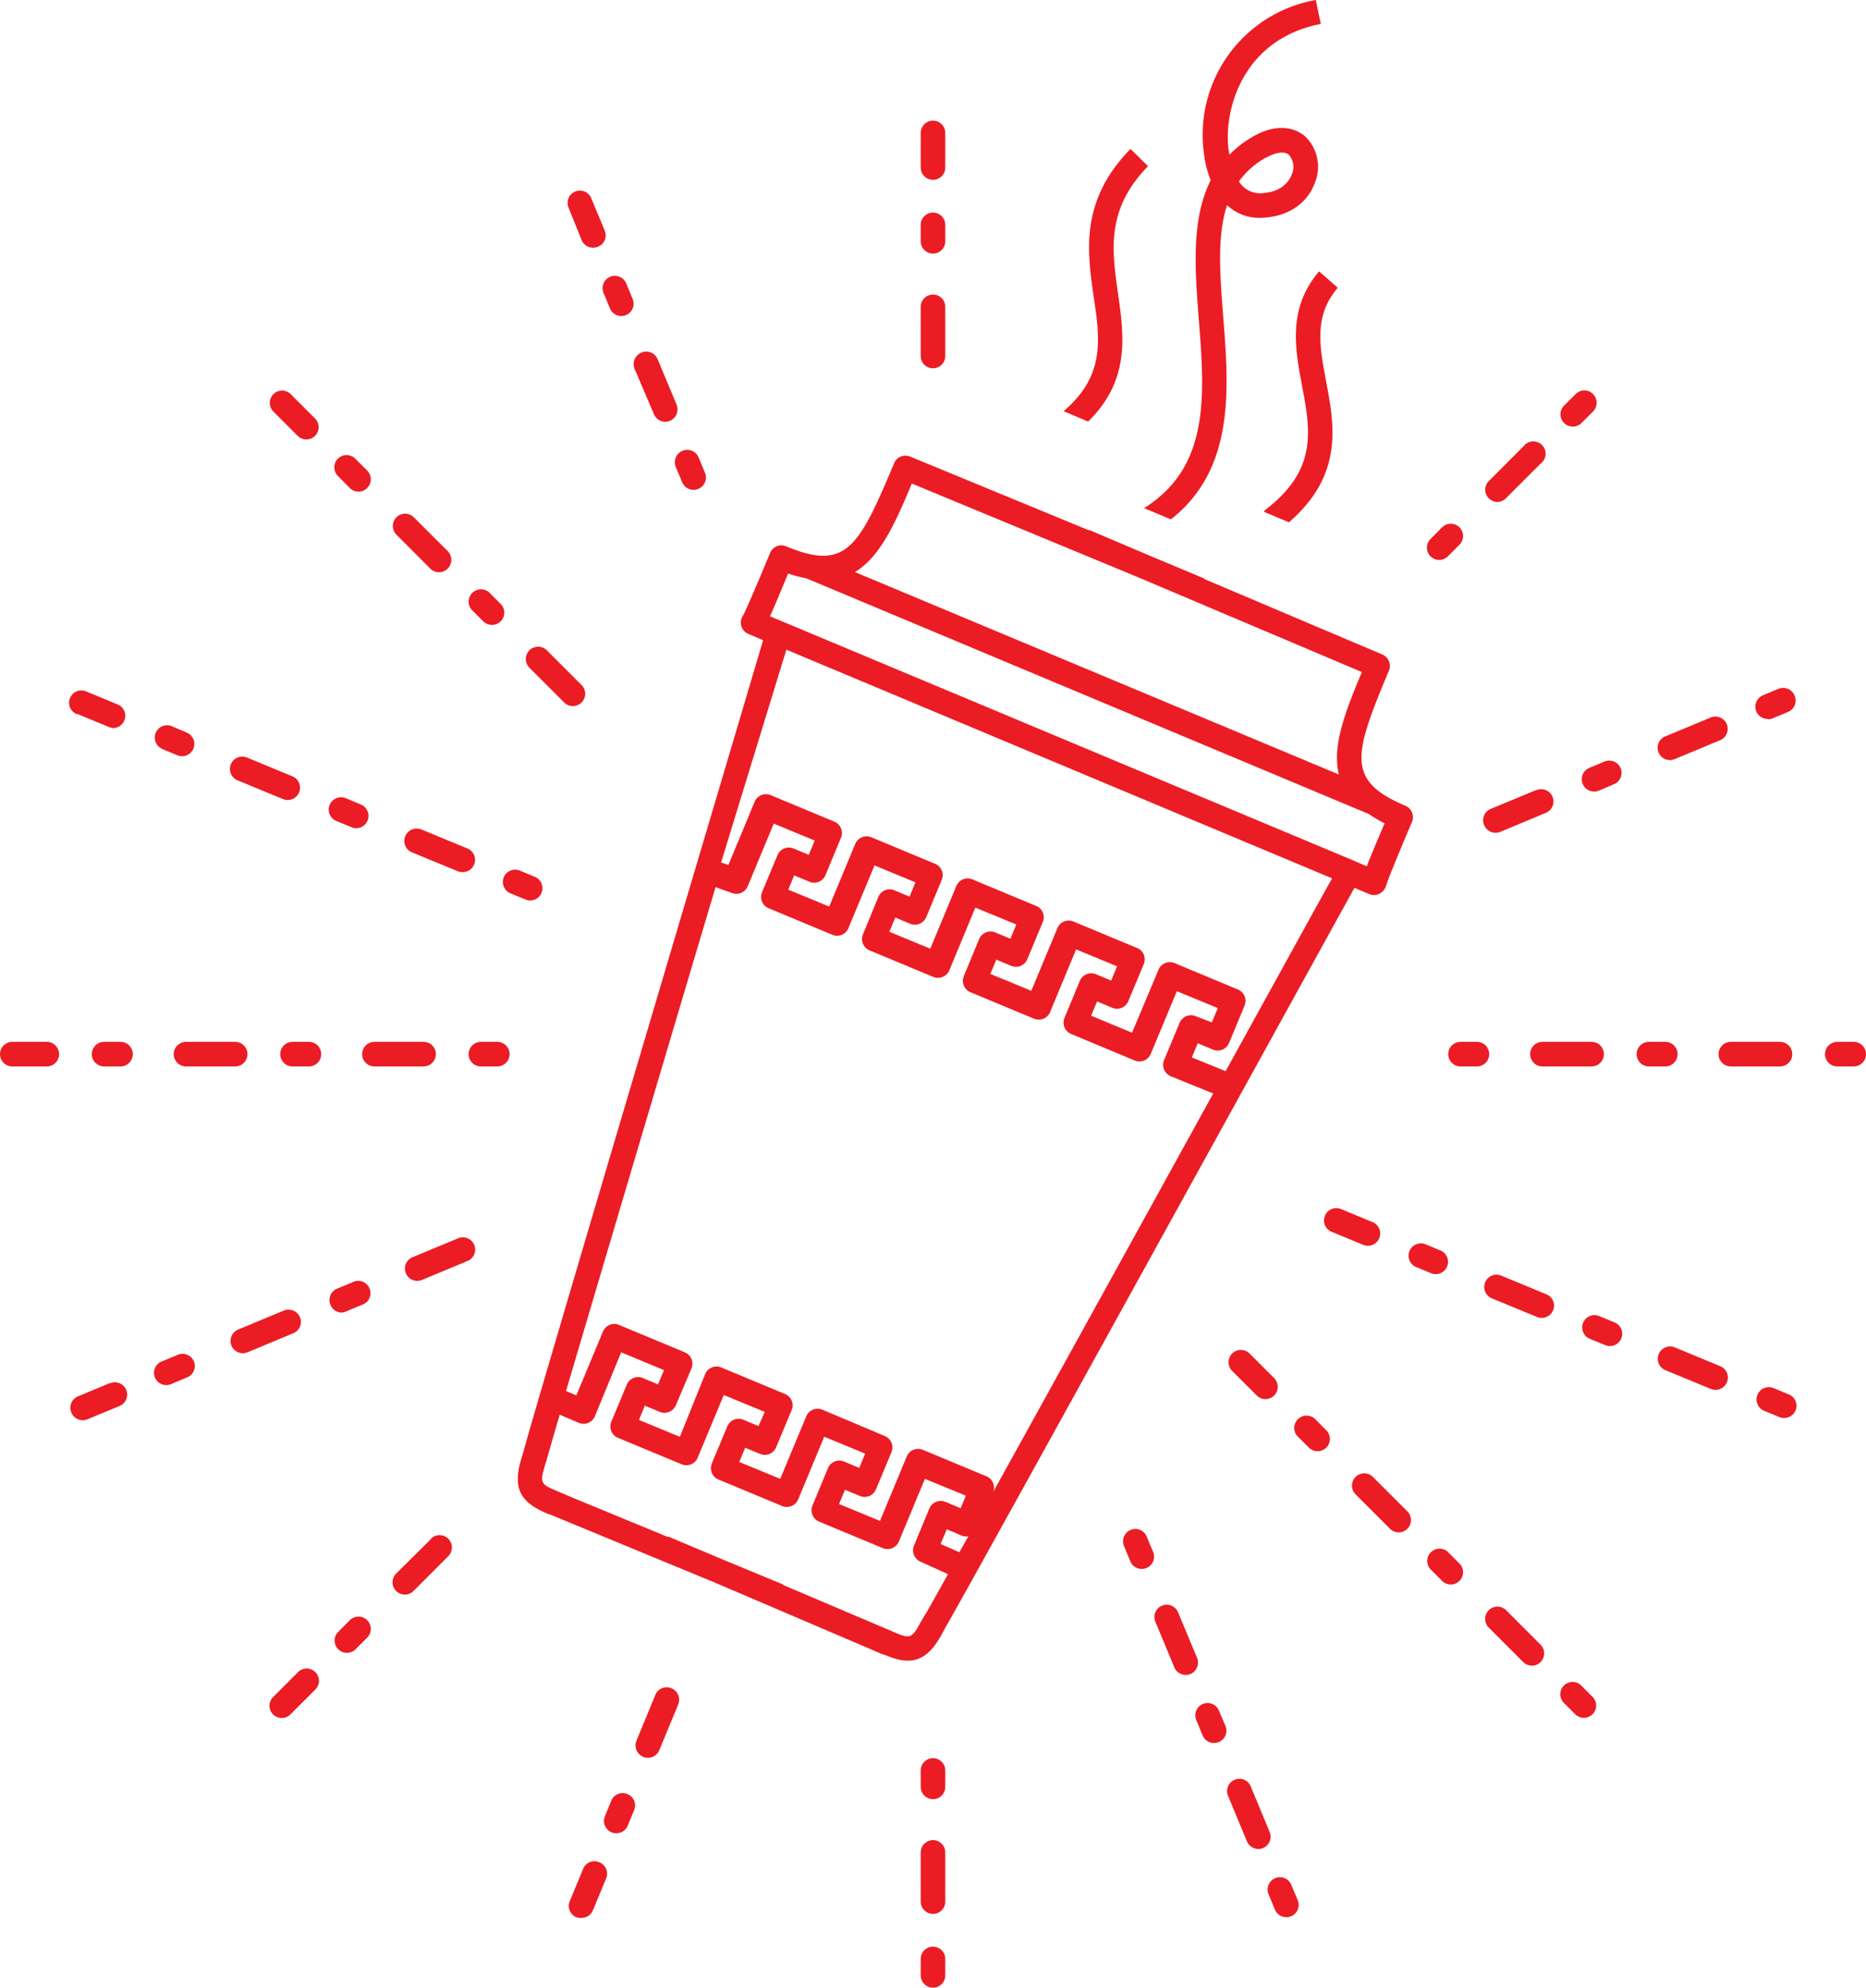 <?xml version="1.0" encoding="utf-8"?>
<svg xmlns="http://www.w3.org/2000/svg" viewBox="0 0 227.8 242.52">
  <defs>
    <style>.cls-1{fill:#ec1c24;}</style>
  </defs>
  <g id="Layer_2" data-name="Layer 2">
    <g id="Layer_1-2" data-name="Layer 1">
      <path class="cls-1" d="M44.21,128.62a1.5,1.5,0,0,0,1.5,1.5h6a1.5,1.5,0,1,0,0-3h-6A1.5,1.5,0,0,0,44.21,128.62Z"/>
      <path class="cls-1" d="M49.49,102a1.49,1.49,0,0,0,.81,2l5.55,2.29a1.46,1.46,0,0,0,.57.12A1.5,1.5,0,0,0,57,103.5l-5.54-2.29A1.51,1.51,0,0,0,49.49,102Z"/>
      <path class="cls-1" d="M52.6,69.45a1.51,1.51,0,0,0,2.13-2.13l-4.25-4.24a1.5,1.5,0,0,0-2.12,2.12Z"/>
      <path class="cls-1" d="M59,75.81a1.5,1.5,0,0,0,2.12,0,1.49,1.49,0,0,0,0-2.12l-1.41-1.42a1.51,1.51,0,0,0-2.13,2.13Z"/>
      <path class="cls-1" d="M68.87,85.71a1.49,1.49,0,0,0,1.06.44A1.5,1.5,0,0,0,71,83.59l-4.24-4.24a1.5,1.5,0,0,0-2.13,2.12Z"/>
      <path class="cls-1" d="M71,29.29a1.5,1.5,0,0,0,1.39.93A1.46,1.46,0,0,0,73,30.1a1.49,1.49,0,0,0,.81-2l-1.62-3.89a1.5,1.5,0,1,0-2.77,1.15Z"/>
      <path class="cls-1" d="M73.69,35.76l.76,1.84a1.5,1.5,0,1,0,2.77-1.15l-.76-1.84a1.5,1.5,0,1,0-2.77,1.15Z"/>
      <path class="cls-1" d="M42.71,59.55a1.49,1.49,0,0,0,1.06.44,1.51,1.51,0,0,0,1.06-2.57L43.41,56a1.5,1.5,0,1,0-2.12,2.12Z"/>
      <path class="cls-1" d="M62.32,109l1.85.76a1.41,1.41,0,0,0,.57.11,1.5,1.5,0,0,0,.57-2.88l-1.85-.77A1.5,1.5,0,0,0,62.32,109Z"/>
      <path class="cls-1" d="M13.42,168.75l-3.89,1.62a1.49,1.49,0,0,0-.81,2,1.51,1.51,0,0,0,1.38.92,1.47,1.47,0,0,0,.58-.12l3.89-1.61a1.5,1.5,0,1,0-1.15-2.77Z"/>
      <path class="cls-1" d="M14.71,127.12h-2a1.5,1.5,0,0,0,0,3h2a1.5,1.5,0,1,0,0-3Z"/>
      <path class="cls-1" d="M19.8,91.39l1.85.76a1.46,1.46,0,0,0,.57.12,1.5,1.5,0,0,0,.57-2.89L21,88.62a1.5,1.5,0,1,0-1.15,2.77Z"/>
      <path class="cls-1" d="M36.34,53.18a1.51,1.51,0,0,0,1.06.44,1.5,1.5,0,0,0,1.06-2.56l-3-3a1.5,1.5,0,0,0-2.12,2.12Z"/>
      <path class="cls-1" d="M29,95.21l5.55,2.29a1.65,1.65,0,0,0,.57.11,1.5,1.5,0,0,0,.57-2.89l-5.54-2.29A1.5,1.5,0,0,0,29,95.21Z"/>
      <path class="cls-1" d="M9.44,87.11l3.89,1.61a1.44,1.44,0,0,0,.57.11A1.5,1.5,0,0,0,14.48,86l-3.9-1.61a1.5,1.5,0,1,0-1.14,2.77Z"/>
      <path class="cls-1" d="M22.71,127.12a1.5,1.5,0,0,0,0,3h6a1.5,1.5,0,1,0,0-3Z"/>
      <path class="cls-1" d="M175.7,68.32a1.51,1.51,0,0,0,1.06-.44l1.41-1.42a1.49,1.49,0,0,0,0-2.12,1.51,1.51,0,0,0-2.12,0l-1.41,1.42a1.49,1.49,0,0,0,0,2.12A1.51,1.51,0,0,0,175.7,68.32Z"/>
      <path class="cls-1" d="M187.57,96.38,182,98.69a1.49,1.49,0,0,0-.81,2,1.51,1.51,0,0,0,1.38.92,1.7,1.7,0,0,0,.58-.11l5.54-2.31a1.5,1.5,0,1,0-1.15-2.77Z"/>
      <path class="cls-1" d="M188.3,127.12a1.5,1.5,0,0,0,0,3h6a1.5,1.5,0,0,0,0-3Z"/>
      <path class="cls-1" d="M192,52.05a1.48,1.48,0,0,0,1.06-.43l1.42-1.42a1.51,1.51,0,0,0,0-2.12,1.49,1.49,0,0,0-2.12,0l-1.42,1.41A1.5,1.5,0,0,0,192,52.05Z"/>
      <path class="cls-1" d="M153.43,170.27a1.49,1.49,0,0,0,1.06.44,1.53,1.53,0,0,0,1.06-.44,1.51,1.51,0,0,0,0-2.12l-3-3a1.5,1.5,0,0,0-2.13,2.12Z"/>
      <path class="cls-1" d="M182.77,61.25a1.51,1.51,0,0,0,1.06-.44l4.24-4.24A1.5,1.5,0,1,0,186,54.44l-4.24,4.25a1.49,1.49,0,0,0,0,2.12A1.51,1.51,0,0,0,182.77,61.25Z"/>
      <path class="cls-1" d="M215.85,87.76a1.46,1.46,0,0,0,.57-.12l1.85-.77a1.5,1.5,0,0,0,.81-2,1.51,1.51,0,0,0-2-.81l-1.85.77a1.5,1.5,0,0,0,.58,2.89Z"/>
      <path class="cls-1" d="M203.84,92.74a1.49,1.49,0,0,0,.58-.11l5.54-2.3a1.5,1.5,0,1,0-1.15-2.77l-5.54,2.3a1.5,1.5,0,0,0,.57,2.88Z"/>
      <path class="cls-1" d="M193.22,95.66a1.51,1.51,0,0,0,1.39.92,1.44,1.44,0,0,0,.57-.11L197,95.7a1.5,1.5,0,1,0-1.15-2.77L194,93.7A1.5,1.5,0,0,0,193.22,95.66Z"/>
      <path class="cls-1" d="M60.71,127.12h-2a1.5,1.5,0,0,0,0,3h2a1.5,1.5,0,1,0,0-3Z"/>
      <path class="cls-1" d="M49.55,155.36a1.5,1.5,0,0,0,1.39.92,1.44,1.44,0,0,0,.57-.11l5.54-2.3a1.5,1.5,0,1,0-1.15-2.77l-5.54,2.3A1.49,1.49,0,0,0,49.55,155.36Z"/>
      <path class="cls-1" d="M79.83,50.53a1.49,1.49,0,0,0,1.38.93,1.51,1.51,0,0,0,1.39-2.08l-2.31-5.54a1.5,1.5,0,0,0-2-.81,1.51,1.51,0,0,0-.81,2Z"/>
      <path class="cls-1" d="M82.51,57l.77,1.84a1.5,1.5,0,0,0,1.39.93,1.46,1.46,0,0,0,.57-.12,1.49,1.49,0,0,0,.81-2l-.77-1.85A1.5,1.5,0,0,0,82.51,57Z"/>
      <path class="cls-1" d="M113.9,30.94a1.5,1.5,0,0,0,1.5-1.5v-2a1.5,1.5,0,1,0-3,0v2A1.5,1.5,0,0,0,113.9,30.94Z"/>
      <path class="cls-1" d="M113.9,44.94a1.5,1.5,0,0,0,1.5-1.5v-6a1.5,1.5,0,0,0-3,0v6A1.5,1.5,0,0,0,113.9,44.94Z"/>
      <path class="cls-1" d="M113.9,21.94a1.5,1.5,0,0,0,1.5-1.5V16.22a1.5,1.5,0,1,0-3,0v4.22A1.5,1.5,0,0,0,113.9,21.94Z"/>
      <path class="cls-1" d="M21.73,165.29l-1.84.77A1.5,1.5,0,1,0,21,168.83l1.84-.77a1.49,1.49,0,0,0,.81-2A1.51,1.51,0,0,0,21.73,165.29Z"/>
      <path class="cls-1" d="M5.71,127.12H1.5a1.5,1.5,0,0,0,0,3H5.71a1.5,1.5,0,1,0,0-3Z"/>
      <path class="cls-1" d="M157.65,230a1.5,1.5,0,1,0-2.77,1.15l.76,1.85a1.5,1.5,0,0,0,1.39.92,1.41,1.41,0,0,0,.57-.11,1.5,1.5,0,0,0,.81-2Z"/>
      <path class="cls-1" d="M176.76,189.36a1.5,1.5,0,0,0-2.12,2.12l1.41,1.41a1.48,1.48,0,0,0,1.06.44,1.45,1.45,0,0,0,1.06-.44,1.49,1.49,0,0,0,0-2.12Z"/>
      <path class="cls-1" d="M181.8,128.62a1.5,1.5,0,0,0-1.5-1.5h-2a1.5,1.5,0,0,0,0,3h2A1.5,1.5,0,0,0,181.8,128.62Z"/>
      <path class="cls-1" d="M183.83,196.43a1.5,1.5,0,0,0-2.12,2.12l4.24,4.24a1.48,1.48,0,0,0,1.06.44,1.45,1.45,0,0,0,1.06-.44,1.49,1.49,0,0,0,0-2.12Z"/>
      <path class="cls-1" d="M175.27,155.46a1.5,1.5,0,0,0,.57-2.89l-1.84-.76a1.5,1.5,0,0,0-1.15,2.77l1.85.77A1.65,1.65,0,0,0,175.27,155.46Z"/>
      <path class="cls-1" d="M167.57,180.17a1.5,1.5,0,0,0-2.12,2.12l4.24,4.24a1.5,1.5,0,0,0,2.12,0,1.49,1.49,0,0,0,0-2.12Z"/>
      <path class="cls-1" d="M160.5,173.09a1.51,1.51,0,0,0-2.13,2.13l1.42,1.41a1.5,1.5,0,0,0,2.12,0,1.49,1.49,0,0,0,0-2.12Z"/>
      <path class="cls-1" d="M167,152a1.5,1.5,0,0,0,.58-2.88l-3.9-1.61a1.5,1.5,0,0,0-1.15,2.77l3.9,1.61A1.44,1.44,0,0,0,167,152Z"/>
      <path class="cls-1" d="M188.78,157.92l-5.54-2.29a1.5,1.5,0,0,0-1.15,2.77l5.55,2.29a1.44,1.44,0,0,0,.57.11,1.51,1.51,0,0,0,1.39-.92A1.49,1.49,0,0,0,188.78,157.92Z"/>
      <path class="cls-1" d="M218.36,170.13l-1.85-.77a1.5,1.5,0,0,0-1.14,2.78l1.85.76a1.44,1.44,0,0,0,.57.11,1.49,1.49,0,0,0,.57-2.88Z"/>
      <path class="cls-1" d="M226.3,127.12h-2a1.5,1.5,0,0,0,0,3h2a1.5,1.5,0,0,0,0-3Z"/>
      <path class="cls-1" d="M36.62,160.73a1.5,1.5,0,0,0-2-.81l-5.54,2.3a1.5,1.5,0,0,0,.58,2.89,1.46,1.46,0,0,0,.57-.12l5.54-2.3A1.49,1.49,0,0,0,36.62,160.73Z"/>
      <path class="cls-1" d="M197.1,161.35l-1.84-.76a1.5,1.5,0,1,0-1.15,2.77l1.85.76a1.46,1.46,0,0,0,.57.12,1.5,1.5,0,0,0,.57-2.89Z"/>
      <path class="cls-1" d="M193,205.62a1.5,1.5,0,0,0-2.12,2.12l1.42,1.42a1.49,1.49,0,0,0,1.06.44,1.53,1.53,0,0,0,1.06-.44,1.51,1.51,0,0,0,0-2.12Z"/>
      <path class="cls-1" d="M204.8,128.62a1.5,1.5,0,0,0-1.5-1.5h-2a1.5,1.5,0,0,0,0,3h2A1.5,1.5,0,0,0,204.8,128.62Z"/>
      <path class="cls-1" d="M210,166.69l-5.54-2.29a1.5,1.5,0,0,0-1.15,2.78l5.55,2.29a1.65,1.65,0,0,0,.57.11,1.5,1.5,0,0,0,.57-2.89Z"/>
      <path class="cls-1" d="M218.8,128.62a1.5,1.5,0,0,0-1.5-1.5h-6a1.5,1.5,0,0,0,0,3h6A1.5,1.5,0,0,0,218.8,128.62Z"/>
      <path class="cls-1" d="M42.7,197.69l-1.41,1.42a1.49,1.49,0,0,0,0,2.12,1.5,1.5,0,0,0,2.12,0l1.42-1.42a1.5,1.5,0,0,0-2.13-2.12Z"/>
      <path class="cls-1" d="M52.6,187.79,48.36,192a1.5,1.5,0,0,0,1.06,2.56,1.49,1.49,0,0,0,1.06-.44l4.25-4.25a1.5,1.5,0,0,0-2.13-2.12Z"/>
      <path class="cls-1" d="M73.18,227.23a1.49,1.49,0,0,0-2,.81l-1.61,3.9a1.5,1.5,0,0,0,.81,2A1.65,1.65,0,0,0,71,234a1.5,1.5,0,0,0,1.39-.93L74,229.19A1.5,1.5,0,0,0,73.18,227.23Z"/>
      <path class="cls-1" d="M42.28,160l1.84-.77A1.5,1.5,0,1,0,43,156.47l-1.84.76a1.5,1.5,0,0,0-.81,2,1.49,1.49,0,0,0,1.38.92A1.7,1.7,0,0,0,42.28,160Z"/>
      <path class="cls-1" d="M36.34,204.06l-3,3a1.49,1.49,0,0,0,0,2.12,1.5,1.5,0,0,0,2.12,0l3-3a1.5,1.5,0,1,0-2.12-2.12Z"/>
      <path class="cls-1" d="M76.62,218.91a1.5,1.5,0,0,0-2,.81l-.76,1.85a1.5,1.5,0,0,0,.81,2,1.44,1.44,0,0,0,.57.11,1.5,1.5,0,0,0,1.39-.92l.76-1.85A1.49,1.49,0,0,0,76.62,218.91Z"/>
      <path class="cls-1" d="M37.71,127.12h-2a1.5,1.5,0,0,0,0,3h2a1.5,1.5,0,1,0,0-3Z"/>
      <path class="cls-1" d="M41.06,100.17l1.85.76a1.46,1.46,0,0,0,.57.12,1.5,1.5,0,0,0,.57-2.89l-1.84-.77a1.5,1.5,0,0,0-1.15,2.78Z"/>
      <path class="cls-1" d="M148.82,208.75a1.5,1.5,0,1,0-2.77,1.15l.77,1.85a1.49,1.49,0,0,0,1.38.92,1.46,1.46,0,0,0,.58-.11,1.5,1.5,0,0,0,.81-2Z"/>
      <path class="cls-1" d="M82,206a1.5,1.5,0,0,0-2,.81l-2.29,5.55a1.51,1.51,0,0,0,.82,2,1.41,1.41,0,0,0,.57.11,1.5,1.5,0,0,0,1.39-.93l2.29-5.54A1.51,1.51,0,0,0,82,206Z"/>
      <path class="cls-1" d="M146.14,202.29l-2.31-5.54a1.5,1.5,0,1,0-2.77,1.15l2.3,5.54a1.51,1.51,0,0,0,1.39.92,1.49,1.49,0,0,0,.58-.11A1.51,1.51,0,0,0,146.14,202.29Z"/>
      <path class="cls-1" d="M155,223.53l-2.3-5.54a1.5,1.5,0,1,0-2.77,1.15l2.3,5.54a1.51,1.51,0,0,0,1.39.92,1.44,1.44,0,0,0,.57-.11A1.5,1.5,0,0,0,155,223.53Z"/>
      <path class="cls-1" d="M140,187.51a1.5,1.5,0,1,0-2.77,1.15l.76,1.85a1.5,1.5,0,0,0,1.39.92,1.41,1.41,0,0,0,.57-.11,1.5,1.5,0,0,0,.81-2Z"/>
      <path class="cls-1" d="M113.9,214.52a1.5,1.5,0,0,0-1.5,1.5v2a1.5,1.5,0,0,0,3,0v-2A1.5,1.5,0,0,0,113.9,214.52Z"/>
      <path class="cls-1" d="M113.9,237.52a1.5,1.5,0,0,0-1.5,1.5v2a1.5,1.5,0,0,0,3,0v-2A1.5,1.5,0,0,0,113.9,237.52Z"/>
      <path class="cls-1" d="M113.9,224.52a1.5,1.5,0,0,0-1.5,1.5v6a1.5,1.5,0,0,0,3,0v-6A1.5,1.5,0,0,0,113.9,224.52Z"/>
      <path class="cls-1" d="M169.23,108c.08-.25.54-1.58,3.13-7.69a1.51,1.51,0,0,0-.8-2c-7.26-3.08-6.32-6.18-2-16.49a1.46,1.46,0,0,0,0-1.14,1.5,1.5,0,0,0-.8-.82L147,70.64l0-.06L140,67.65l-7.05-3,0,.06-21.84-9a1.53,1.53,0,0,0-1.15,0,1.46,1.46,0,0,0-.81.81C104.83,66.84,103.27,69.69,96,66.67a1.49,1.49,0,0,0-2,.82c-2.54,6.13-3.17,7.39-3.29,7.62a1.5,1.5,0,0,0,.65,2.24l1.8.76C89.84,89.34,65.85,170,64,176.75c-.12.46-.24.84-.35,1.2-1.22,4,.19,5.48,3.32,6.8l.09,0,20.28,8.38L105.77,201l2,.86.09,0c3,1.28,5.1,1.25,7.12-2.47.16-.3.35-.65.58-1.06,3.52-6.1,44.13-79.77,49.79-90l.59.25,1.21.51a1.49,1.49,0,0,0,1.75-.45A1.37,1.37,0,0,0,169.23,108ZM111.31,59l27.52,11.39L166.26,82c-2.12,5-3.65,9.13-2.81,12.5L104.37,69.8C107.36,68,109.21,64.08,111.31,59Zm-24,49.23,2.09.74a1.49,1.49,0,0,0,1.88-.84l3.18-7.64,5,2.07-.73,1.74-1.82-.76a1.5,1.5,0,0,0-2,.81l-1.88,4.51a1.53,1.53,0,0,0,0,1.15,1.46,1.46,0,0,0,.81.81h0l7.74,3.22a1.49,1.49,0,0,0,2-.81l3.18-7.64,5,2.07-.72,1.74-1.82-.76a1.5,1.5,0,0,0-2,.81L105.35,114a1.53,1.53,0,0,0,0,1.15,1.46,1.46,0,0,0,.81.81h0l7.74,3.22a1.5,1.5,0,0,0,2-.81l3.17-7.63,5,2.06-.72,1.74-1.82-.76a1.51,1.51,0,0,0-2,.81l-1.87,4.51a1.53,1.53,0,0,0,0,1.15,1.48,1.48,0,0,0,.8.81h0l7.74,3.22a1.5,1.5,0,0,0,2-.81l3.17-7.63,5,2.06-.72,1.74-1.83-.76a1.51,1.51,0,0,0-2,.81l-1.87,4.51a1.48,1.48,0,0,0,0,1.15,1.53,1.53,0,0,0,.81.81h0l7.73,3.22a1.49,1.49,0,0,0,2-.81l3.18-7.63,5,2.06-.73,1.74L146,124a1.51,1.51,0,0,0-2,.81l-1.88,4.51a1.51,1.51,0,0,0,.81,2h0l5.18,2.1c-8.8,15.95-19.53,35.39-26.86,48.61a1.49,1.49,0,0,0-.82-1.9h0l-7.74-3.22a1.5,1.5,0,0,0-2,.81l-3.26,7.85-5-2.06.73-1.74,1.82.76a1.53,1.53,0,0,0,1.15,0,1.5,1.5,0,0,0,.81-.81l1.88-4.51a1.51,1.51,0,0,0-.81-2h0L100.39,172a1.53,1.53,0,0,0-1.15,0,1.46,1.46,0,0,0-.81.81l-3.18,7.63-5-2.06.72-1.74,1.82.76a1.53,1.53,0,0,0,1.15,0,1.5,1.5,0,0,0,.81-.81l1.88-4.51a1.49,1.49,0,0,0-.81-2h0l-7.74-3.22a1.5,1.5,0,0,0-2,.81L83,175.31l-5-2.06.72-1.74,1.83.76a1.5,1.5,0,0,0,1.14,0,1.55,1.55,0,0,0,.82-.81L84.4,167a1.5,1.5,0,0,0-.8-2h0l-8-3.33a1.5,1.5,0,0,0-2,.81l-3.24,7.78-1.26-.54C73.05,156.38,81,129.54,87.35,108.26Zm29.81,81.16-2.29-1,.75-1.79,1.82.76a1.45,1.45,0,0,0,.82.09ZM112.35,198c-1.07,2-1.29,1.95-3.34,1.09l-.12-.06-13.31-5.65,0-.06-6.92-2.86-7.13-3,0,.07-11.4-4.7-2-.85c-2.09-.87-2.27-1-1.6-3.19.11-.35.23-.75.37-1.24.21-.76.71-2.49,1.43-4.94l2.33,1h0a1.48,1.48,0,0,0,1.15,0,1.53,1.53,0,0,0,.82-.82L75.83,165l5.23,2.17-.73,1.74-1.82-.76a1.5,1.5,0,0,0-2,.81l-1.88,4.51a1.53,1.53,0,0,0,0,1.15,1.46,1.46,0,0,0,.81.81h0l7.74,3.22a1.5,1.5,0,0,0,2-.81l3.18-7.63,5,2.06L92.6,174l-1.82-.76a1.5,1.5,0,0,0-2,.81l-1.88,4.51a1.53,1.53,0,0,0,0,1.15,1.46,1.46,0,0,0,.81.81h0l7.74,3.22a1.5,1.5,0,0,0,2-.81l3.17-7.63,5,2.06-.72,1.74-1.83-.76a1.5,1.5,0,0,0-2,.81l-1.87,4.51a1.5,1.5,0,0,0,.8,2h0l7.74,3.22a1.51,1.51,0,0,0,2-.81l3.17-7.63,5,2.05-.63,1.53-1.83-.76a1.51,1.51,0,0,0-2,.81l-1.87,4.51a1.51,1.51,0,0,0,.76,1.95l3.39,1.54c-1.34,2.41-2.29,4.1-2.71,4.82C112.74,197.31,112.54,197.68,112.35,198Zm37.26-67.31-4.11-1.67.72-1.73,1.83.76a1.5,1.5,0,0,0,2-.81l1.87-4.51a1.5,1.5,0,0,0-.8-2h0l-7.73-3.22a1.53,1.53,0,0,0-1.15,0,1.46,1.46,0,0,0-.81.81L138.2,126l-5-2.07.73-1.74,1.82.76a1.5,1.5,0,0,0,2-.81l1.88-4.51a1.53,1.53,0,0,0,0-1.15,1.46,1.46,0,0,0-.81-.81h0l-7.74-3.22a1.5,1.5,0,0,0-2,.81l-3.18,7.63-5-2.06.73-1.74,1.82.76a1.53,1.53,0,0,0,1.15,0,1.5,1.5,0,0,0,.81-.81l1.88-4.51a1.49,1.49,0,0,0-.81-2h0l-7.74-3.22a1.5,1.5,0,0,0-2,.81l-3.17,7.63-5-2.06.72-1.74,1.82.76a1.53,1.53,0,0,0,1.15,0,1.55,1.55,0,0,0,.82-.81l1.87-4.51a1.49,1.49,0,0,0-.81-2h0l-7.74-3.22a1.51,1.51,0,0,0-2,.81l-3.17,7.63-5-2.06.72-1.74,1.83.76a1.5,1.5,0,0,0,2-.81l1.87-4.51a1.5,1.5,0,0,0-.8-2h0l-7.73-3.22a1.5,1.5,0,0,0-2,.81l-3.2,7.7-.89-.31L96,79.27l66.62,27.9C160.72,110.57,155.74,119.61,149.61,130.72Zm15.68-25.67L95.59,75.86,94,75.2c.49-1.08,1.18-2.73,2.21-5.22a17.83,17.83,0,0,0,2.24.59h0L167.1,99.32a17.9,17.9,0,0,0,1.93,1.14c-1.06,2.48-1.75,4.12-2.17,5.24Z"/>
      <path class="cls-1" d="M129.84,50.17l3,1.27c5.15-5.07,4.39-10.46,3.64-15.68s-1.47-10.24,3.67-15.48l-2.14-2.11c-6.18,6.3-5.29,12.53-4.5,18C134.3,41.35,134.94,45.85,129.84,50.17Z"/>
      <path class="cls-1" d="M139.67,62l3.27,1.37c7.83-6.13,7.08-15.9,6.4-24.61-.41-5.21-.78-10,.46-13.73a5.73,5.73,0,0,0,4.08,1.55c3.24-.07,5.73-1.69,6.66-4.34a5.11,5.11,0,0,0-1.26-5.64c-.74-.63-2.83-1.87-6.21,0a13.45,13.45,0,0,0-3,2.29c0-.26-.08-.52-.11-.77-.55-5.13,2-13.4,11.28-15.2L160.63,0a16.71,16.71,0,0,0-13.69,18.46A13.27,13.27,0,0,0,147.8,22c-2.4,4.74-1.92,10.92-1.45,17C147.07,48.21,147.74,56.94,139.67,62Zm14.87-42.75c1.23-.69,2.26-.82,2.81-.36a2.24,2.24,0,0,1,.36,2.36c-.24.68-1.1,2.27-3.9,2.33a3,3,0,0,1-2.56-1.44A9.92,9.92,0,0,1,154.54,19.23Z"/>
      <path class="cls-1" d="M154.29,62.35l.11.14,2.95,1.24c6.7-5.79,5.56-11.86,4.53-17.25-.8-4.26-1.5-7.94,1.43-11.37l-2.28-2c-3.87,4.53-2.92,9.5-2.09,13.88C160,52.59,160.9,57.39,154.29,62.35Z"/>
    </g>
  </g>
</svg>